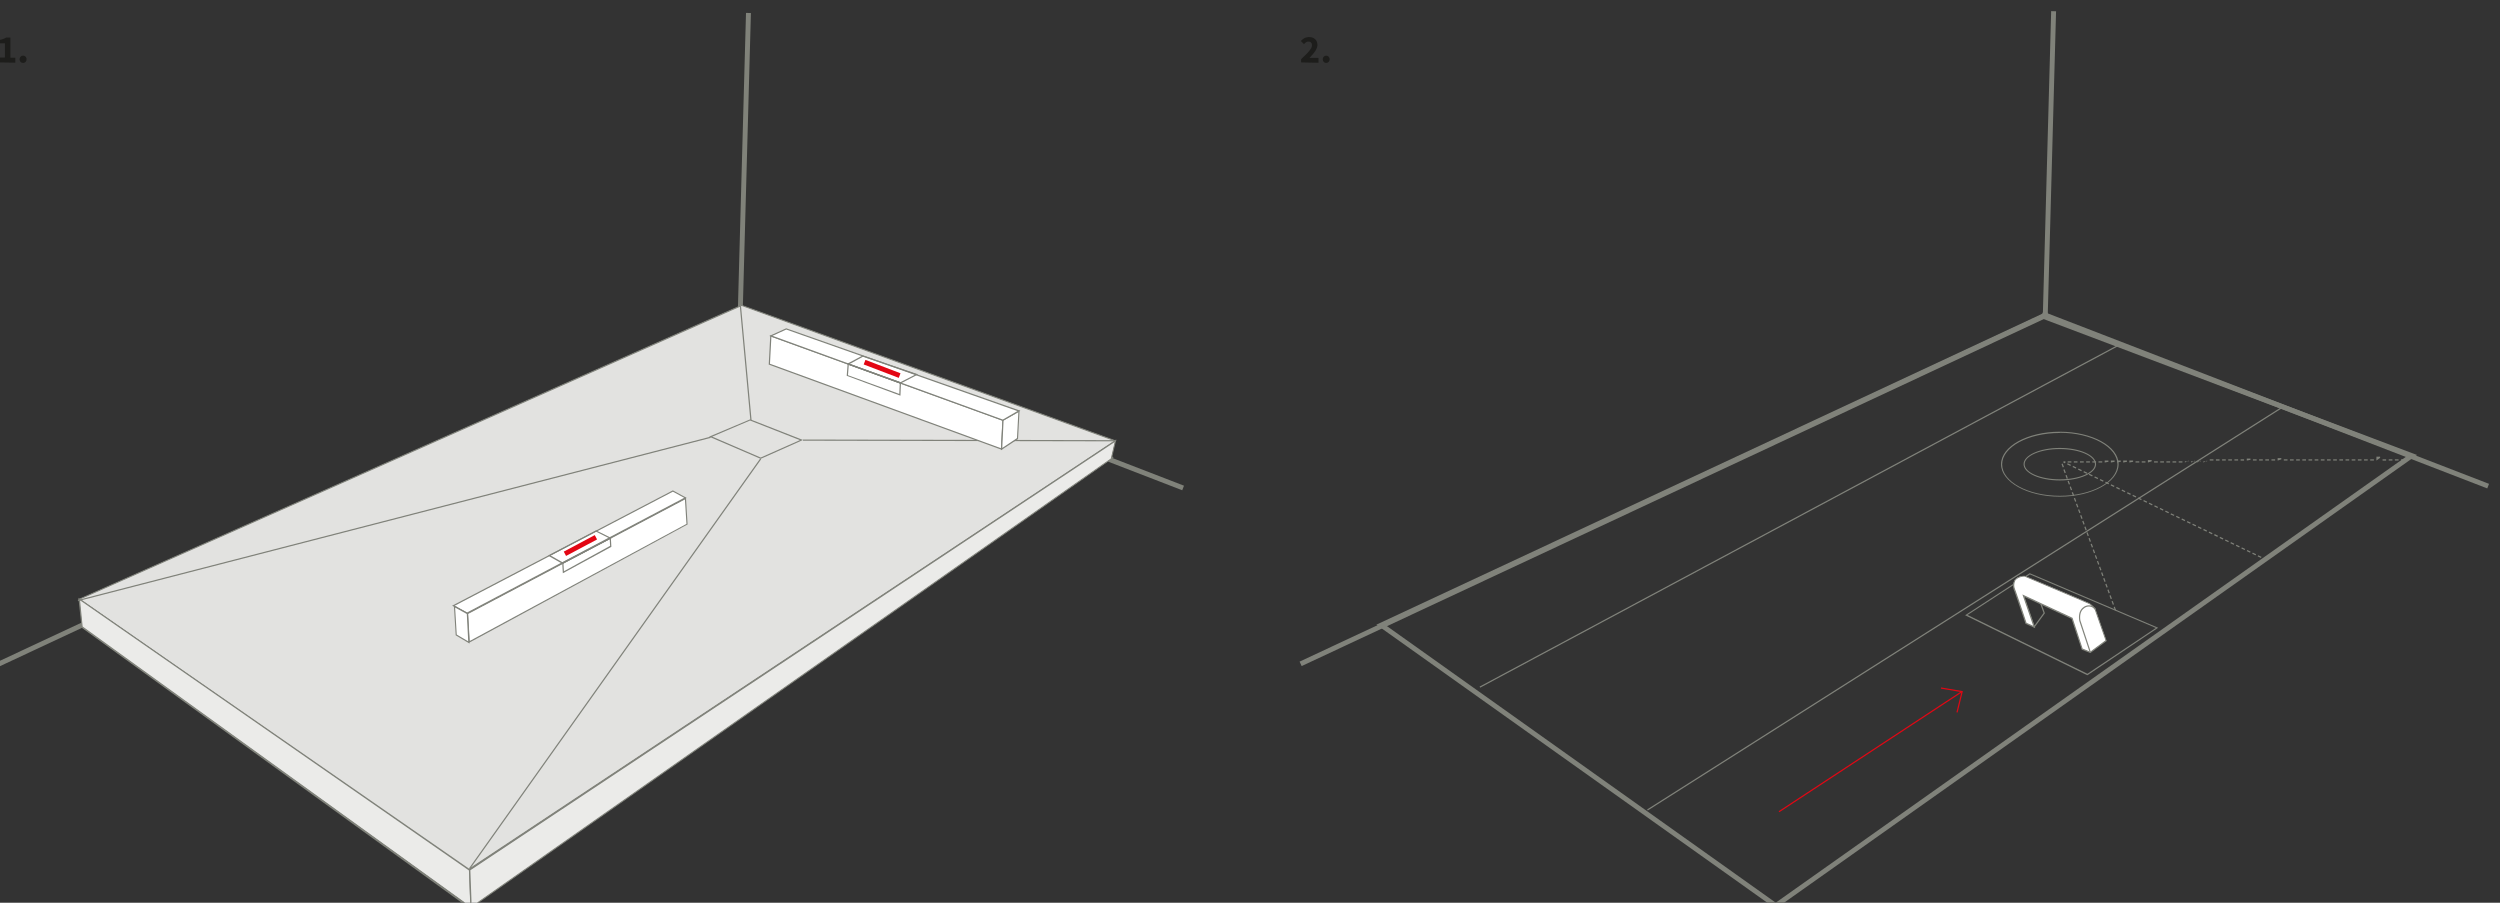 <svg id="Capa_1" data-name="Capa 1" xmlns="http://www.w3.org/2000/svg" viewBox="0 0 510.24 184.25"><rect x="0" y="0" width="510.24" height="184.25" fill="#333333" stroke="none"/><defs><style>.cls-1{fill:#1d1d1b;}.cls-2{fill:#80827a;}.cls-3{fill:#e30613;}.cls-4{fill:#fff;}.cls-5{fill:#e2e2e0;}.cls-6{fill:#ebebe9;}</style></defs><path class="cls-1" d="M-.15,12.74v-1H1V8.85H0V8.13a4,4,0,0,0,.7-.2,2.89,2.89,0,0,0,.56-.27h.87v4.13h1v1Z"/><path class="cls-1" d="M4.71,12.84a.69.69,0,0,1-.51-.21.8.8,0,0,1,0-1.06.69.69,0,0,1,.51-.21.68.68,0,0,1,.51.21.8.8,0,0,1,0,1.06A.68.68,0,0,1,4.71,12.84Z"/><path class="cls-1" d="M265.55,12.74v-.67c.33-.3.62-.59.89-.85a9.21,9.21,0,0,0,.7-.75,4.35,4.35,0,0,0,.46-.64,1.18,1.18,0,0,0,.16-.57.78.78,0,0,0-.19-.58.72.72,0,0,0-.53-.19.87.87,0,0,0-.5.15,2.79,2.79,0,0,0-.4.37l-.64-.64a3.12,3.12,0,0,1,.76-.6,2.1,2.1,0,0,1,.94-.2,2.06,2.06,0,0,1,.68.11,1.63,1.63,0,0,1,.54.33,1.52,1.52,0,0,1,.34.51,1.76,1.76,0,0,1,.12.66,1.69,1.69,0,0,1-.14.65,3.36,3.36,0,0,1-.36.67,7.49,7.49,0,0,1-.52.66c-.19.22-.4.44-.6.65l.42,0,.42,0h1v1Z"/><path class="cls-1" d="M270.68,12.84a.69.69,0,0,1-.51-.21.8.8,0,0,1,0-1.06.72.72,0,0,1,1,0,.8.8,0,0,1,0,1.06A.69.69,0,0,1,270.68,12.84Z"/><path class="cls-2" d="M420.4,101.37c-6.61,0-12-3-12-6.63s5.38-6.63,12-6.63,12,3,12,6.63S427,101.37,420.4,101.37Zm0-13c-6.49,0-11.77,2.88-11.77,6.41s5.28,6.41,11.77,6.41,11.76-2.88,11.76-6.41S426.88,88.33,420.4,88.33Z"/><path class="cls-2" d="M420.4,98.06c-4.08,0-7.4-1.49-7.4-3.32s3.32-3.32,7.4-3.32,7.4,1.49,7.4,3.32S424.48,98.06,420.4,98.06Zm0-6.41c-4,0-7.18,1.39-7.18,3.09s3.22,3.09,7.18,3.09,7.17-1.39,7.17-3.09S424.35,91.65,420.4,91.65Z"/><rect class="cls-2" x="293.27" y="105.15" width="148.07" height="0.25" transform="translate(-6.2 185.83) rotate(-28.16)"/><rect class="cls-2" x="324.25" y="123.93" width="154.14" height="0.25" transform="translate(-4.02 234.25) rotate(-32.39)"/><path class="cls-2" d="M422,94.4v-.25h.76v.25Zm1.26,0v-.25H424v.25Zm1.26,0v-.25h.76v.25Zm1.26,0v-.25h.76v.25Zm1.26,0v-.25h.76v.25Zm1.26,0v-.25l.76,0v.25Zm1.26,0V94l.76,0v.25Zm1.26,0V94h.76v.25Zm1.26,0V94h.76v.25Zm1.26,0V94h.76v.25Zm1.26,0V94h.76v.25Zm1.26,0v-.25h.76v.25Zm1.26,0v-.25h.76v.25Zm1.26,0V93.9h.76v.25Zm1.26,0v-.25h.76v.25Zm1.26,0v-.25h.76v.25Zm1.26,0v-.25l.76,0v.25Zm1.25,0v-.25h.76v.25Zm1.26,0v-.25h.76v.25Zm1.26,0v-.25h.76V94Zm1.26,0v-.25H448V94Zm1.26,0v-.25h.76V94Zm1.26,0v-.25h.76V94ZM451,94v-.25h.75V94Zm1.26,0v-.25H453v.25Zm1.26,0v-.25h.75v.25Zm1.26,0v-.25l.75,0v.25Zm1.26,0v-.25l.75,0v.25Zm1.26,0v-.25H458v.25Zm1.26,0V93.6h.75v.25Zm1.26,0v-.25h.75v.25Zm1.26,0v-.25h.75v.25Zm1.26,0v-.25h.75v.25Zm1.26,0v-.25h.75v.25Zm1.26,0V93.5h.75v.25Zm1.26,0v-.25h.75v.25Zm1.26,0v-.25h.75v.25Zm1.26,0v-.25l.75,0v.25Zm1.26,0v-.25h.75v.25Zm1.26,0v-.25h.75v.25Zm1.26,0v-.25h.75v.25Zm1.26,0v-.25h.75v.25Zm1.26,0v-.25h.75v.25Zm1.26,0v-.25h.75v.25Zm1.26,0v-.25h.75v.25Zm1.26,0v-.25h.75v.25Zm1.26,0v-.25h.75v.25Zm1.26,0v-.25l.75,0v.25Zm1.26,0v-.25l.75,0v.25Zm1.26,0v-.25h.75v.25Zm1.26,0V93.2h.75v.25Zm1.26,0v-.25H487v.25Zm1.26,0v-.25h.75v.25Zm1.26,0v-.25h.75v.25Zm1.26,0v-.25h.75v.25Z"/><path class="cls-2" d="M461.45,113.87l-.67-.32.11-.22.67.32Zm-1.11-.53-.67-.33.11-.22.67.32Zm-1.11-.54-.67-.32.11-.23.66.33Zm-1.12-.54-.66-.32.1-.22.67.32Zm-1.11-.53-.67-.33.11-.22.67.32Zm-1.11-.54-.67-.32.11-.23.67.33Zm-1.11-.54-.67-.32.11-.22.67.32Zm-1.11-.53-.67-.32.11-.23.67.32Zm-1.11-.54-.67-.32L452,109l.67.33Zm-1.11-.53-.67-.33.11-.22.67.32Zm-1.11-.54-.67-.32.11-.23.66.32Zm-1.12-.54-.66-.32.11-.23.66.33Zm-1.11-.54-.67-.32.11-.22.67.32ZM447,106.9l-.67-.32.11-.23.67.32Zm-1.11-.54-.67-.32.11-.23.67.33Zm-1.11-.53-.67-.33.11-.22.67.32Zm-1.11-.54L443,105l.11-.23.67.32Zm-1.11-.54-.67-.32.11-.22.67.32Zm-1.11-.53-.67-.33.11-.22.66.32Zm-1.12-.54-.66-.32.1-.23.67.33Zm-1.11-.54-.67-.32.11-.22.67.32Zm-1.11-.53-.67-.33.11-.22.67.32Zm-1.11-.54-.67-.32.11-.23.67.33Zm-1.11-.54-.67-.32.11-.22.67.32Zm-1.11-.53-.67-.32.11-.23.67.32Zm-1.11-.54-.67-.32.11-.23.66.33Zm-1.11-.53-.67-.33.11-.22.66.32Zm-1.12-.54-.66-.32.1-.23.67.32Zm-1.11-.54-.67-.32.11-.23.67.33Zm-1.11-.53-.67-.33.11-.22.67.32Zm-1.11-.54-.67-.32.11-.23.67.32ZM427,97.24l-.67-.32.11-.23.67.33Zm-1.11-.53-.67-.33.11-.22.67.32Zm-1.11-.54-.67-.32.11-.23.66.32Zm-1.12-.54-.66-.32.1-.22.67.32Zm-1.11-.53-.66-.33.1-.22.67.32Z"/><path class="cls-2" d="M462.21,114.24l-.33-.16.11-.22.33.16ZM421.44,94.56l-.33-.16.05-.24h.38v.25h0Zm69.86-1.2v-.25h.38v.25Z"/><path class="cls-2" d="M431.65,124.6l-.26-.7.23-.08.26.7Zm-.43-1.17-.26-.7.24-.08.25.7Zm-.43-1.16-.26-.71.24-.08.26.7Zm-.43-1.17-.25-.7.23-.09.26.7Zm-.42-1.17-.26-.7.23-.09.26.7Zm-.43-1.17-.26-.7.24-.09.25.71Zm-.43-1.17-.26-.7.24-.08.25.7Zm-.43-1.16-.25-.71.23-.08.26.7Zm-.42-1.17-.26-.7.23-.09.26.7Zm-.43-1.17-.26-.7.23-.09.26.7Zm-.43-1.17-.26-.7.24-.09.25.71Zm-.43-1.17-.26-.7.24-.08.26.7Zm-.43-1.16-.25-.71.23-.08.26.7Zm-.42-1.17-.26-.7.23-.09.26.7Zm-.43-1.17-.26-.7.24-.09.25.7Zm-.43-1.17-.26-.7.24-.09.25.7Zm-.43-1.17-.25-.7.23-.08.26.7Zm-.42-1.17-.26-.7.23-.08.26.7Zm-.43-1.16-.26-.7.23-.09.26.7Zm-.43-1.17-.26-.7.24-.09.25.7Zm-.43-1.17-.26-.7.24-.09.26.7Zm-.43-1.17-.25-.7.23-.09.26.71Zm-.42-1.17-.26-.7.23-.08.26.7Zm-.43-1.16-.26-.71.24-.08.25.7Zm-.43-1.17-.26-.7.24-.09.26.7ZM421,95.4l-.25-.7.23-.09.26.7Z"/><rect class="cls-3" x="359.43" y="153.3" width="44.7" height="0.25" transform="translate(-21.57 234.7) rotate(-33.29)"/><polygon class="cls-3" points="399.54 145.43 399.3 145.37 400.31 141.26 396.13 140.55 396.17 140.3 400.61 141.06 399.54 145.43"/><path class="cls-2" d="M415.13,128.21l-2.5-7.07,3.92,1.77.81,2.24Zm-2.07-6.6,2.15,6.07,1.87-2.57-.73-2Z"/><path class="cls-2" d="M426.05,137.8l-.07,0-24.91-12.23L414.23,117l.06,0,26.18,11.12-.19.13Zm-24.48-12.29,24.46,12L440,128.16l-25.7-10.92Z"/><path class="cls-4" d="M426.62,133.14l3.25-2.4-2.23-6.37a5.24,5.24,0,0,0-1.12-1.17c-.39-.23-13.26-5.63-13.26-5.63s-3.12-.17-2.06,2.87,2.3,6.77,2.3,6.77l1.67.74-2.2-6.38,9.91,4.62,2.07,6.27Z"/><path class="cls-2" d="M426.64,133.28l-.06,0-1.73-.69,0-.06-2.06-6.22-9.58-4.47,2.19,6.37-2-.88v0s-1.25-3.75-2.31-6.77a2.35,2.35,0,0,1,.1-2.24,2.68,2.68,0,0,1,2.09-.8h0c.52.22,12.88,5.41,13.27,5.65a5.4,5.4,0,0,1,1.17,1.2v0l2.26,6.46Zm-1.59-.91,1.56.63,3.11-2.31-2.19-6.26a5,5,0,0,0-1.08-1.12c-.3-.18-8.76-3.75-13.22-5.62a2.5,2.5,0,0,0-1.85.7,2.15,2.15,0,0,0-.06,2c1,2.82,2.13,6.25,2.28,6.72l1.36.6-2.2-6.39L423,126.1Z"/><path class="cls-2" d="M426.51,133.18l-2.14-6.46c0-.09-.39-1.89.81-2.76a1.8,1.8,0,0,1,2.64.37l-.2.15a1.54,1.54,0,0,0-2.29-.31c-1.08.77-.72,2.46-.72,2.48l2.13,6.45Z"/><rect class="cls-2" x="257.52" y="99.3" width="168.41" height="1" transform="translate(-10.1 154.16) rotate(-25.06)"/><rect class="cls-2" x="461.84" y="32.89" width="1" height="97.55" transform="translate(219.55 483.5) rotate(-68.88)"/><rect class="cls-2" x="387.35" y="32.69" width="61.82" height="1" transform="translate(373.65 450.38) rotate(-88.43)"/><path class="cls-2" d="M362.41,185.45l-.29-.2-81.2-57.76L416.89,64,493.3,92.86ZM282.9,127.67l79.52,56.56,128.76-91.1L416.93,65.06Z"/><rect class="cls-2" x="-8.84" y="99.66" width="168.41" height="1" transform="translate(-35.33 41.36) rotate(-25.06)"/><rect class="cls-2" x="195.47" y="33.25" width="1" height="97.55" transform="translate(48.84 235.27) rotate(-68.88)"/><rect class="cls-2" x="120.99" y="33.05" width="61.82" height="1" transform="translate(114.21 184.47) rotate(-88.43)"/><path class="cls-2" d="M95.84,185.35l-.07,0-79.3-57.38.19-.09L150.51,64.31l.05,0,76.75,29-.19.14ZM17,128l78.88,57.09L226.78,93.39,150.52,64.58Z"/><polygon class="cls-5" points="16.19 122.28 151.34 62.31 227.65 89.96 95.56 177.55 16.19 122.28"/><path class="cls-2" d="M95.56,177.7l-.07,0-79.56-55.4.21-.09,135.2-60h0l76.55,27.74-.21.13ZM16.44,122.3l79.12,55.1L227.38,90l-76-27.55Z"/><polygon class="cls-6" points="96.12 185.2 95.84 177.55 16.19 122.27 16.75 127.94 96.12 185.2"/><path class="cls-2" d="M96.26,185.45l-.21-.15L16.64,128v0L16,122l.22.16L96,177.48v.06ZM16.87,127.87,96,185l-.27-7.33L16.34,122.53Z"/><polygon class="cls-6" points="227.65 89.95 226.8 93.64 96.12 185.2 95.84 177.55 227.65 89.95"/><path class="cls-2" d="M96,185.43l-.3-8,.06,0L227.84,89.68l-.93,4,0,0Zm0-7.82.27,7.36,130.45-91.4.77-3.34Z"/><path class="cls-2" d="M155.25,93.65l-10.53-4.53,8.4-3.54,0,0,10.77,4.22Zm-9.89-4.53,9.89,4.26,8-3.55-10.17-4Z"/><polygon class="cls-2" points="95.94 177.34 95.74 177.19 155.15 93.58 155.35 93.73 95.94 177.34"/><rect class="cls-2" x="13.79" y="105.78" width="133.36" height="0.25" transform="translate(-23.91 23.47) rotate(-14.47)"/><polygon class="cls-2" points="153.14 85.73 150.99 62.47 151.24 62.45 153.39 85.7 153.14 85.73"/><polygon class="cls-2" points="227.37 90.08 163.89 89.95 163.89 89.7 227.37 89.83 227.37 90.08"/><polygon class="cls-4" points="140.23 107 139.9 101.7 95.41 125.22 95.76 131.02 140.23 107"/><path class="cls-2" d="M95.65,131.23l-.37-6.08.07,0L140,101.49l.34,5.58-.07,0Zm-.11-5.93.33,5.52,44.23-23.89-.31-5Z"/><polygon class="cls-4" points="139.9 101.63 137.33 100.22 92.54 123.62 95.33 125.16 139.9 101.63"/><path class="cls-2" d="M95.33,125.3l-3.06-1.68.21-.11,44.85-23.43,2.83,1.55-.2.11Zm-2.53-1.67L95.33,125l44.31-23.4-2.31-1.25Z"/><polygon class="cls-4" points="95.39 125.24 92.75 123.76 93.1 129.58 95.7 131.13 95.39 125.24"/><path class="cls-2" d="M95.83,131.35,93,129.66v-.07l-.37-6.06,2.9,1.63v.07Zm-2.61-1.84,2.34,1.39-.29-5.59L92.89,124Z"/><path class="cls-2" d="M114.87,117l-.13-2.15.07,0,9.86-5.16.11,1.91Zm.13-2,.09,1.59,9.43-5.18-.08-1.36Z"/><path class="cls-2" d="M114.81,115.05l-.06,0-2.91-1.65,9.78-5.14.06,0,3.15,1.57Zm-2.44-1.68,2.44,1.39,9.47-4.93-2.65-1.33Z"/><rect class="cls-3" x="114.87" y="110.85" width="7.17" height="1" transform="translate(-38.42 68.69) rotate(-28.02)"/><polygon class="cls-4" points="157.33 68.56 157.02 74.33 204.4 91.65 204.71 85.77 157.33 68.56"/><path class="cls-2" d="M204.52,91.83l-.16-.06L156.89,74.41l.32-6,47.63,17.3ZM157.15,74.24l47.13,17.24.3-5.63L157.44,68.73Z"/><polygon class="cls-4" points="207.66 89.5 204.43 91.66 204.71 85.73 207.96 83.92 207.66 89.5"/><path class="cls-2" d="M204.29,91.9l.3-6.24.06,0,3.44-1.93-.31,5.87Zm.54-6.09-.27,5.61,3-2,.28-5.29Z"/><polygon class="cls-4" points="157.33 68.56 160.47 67.13 208.01 83.87 204.71 85.77 157.33 68.56"/><path class="cls-2" d="M204.72,85.9l-.05,0L157,68.57,160.46,67l0,0,47.8,16.83ZM157.66,68.54l47,17.09,3-1.73L160.47,67.26Z"/><path class="cls-2" d="M183.78,80.76l-.16-.06-10.81-4,.2-2.6,10.88,3.94Zm-10.71-4.18,10.47,3.82.09-2.14-10.4-3.77Z"/><path class="cls-2" d="M183.8,78.28l-.05,0-10.94-4,3.28-1.74,11.31,3.87Zm-10.37-4L183.78,78l3-1.54-10.66-3.65Z"/><rect class="cls-3" x="179.54" y="71.47" width="1" height="7.66" transform="translate(45.41 216.57) rotate(-69.08)"/></svg>